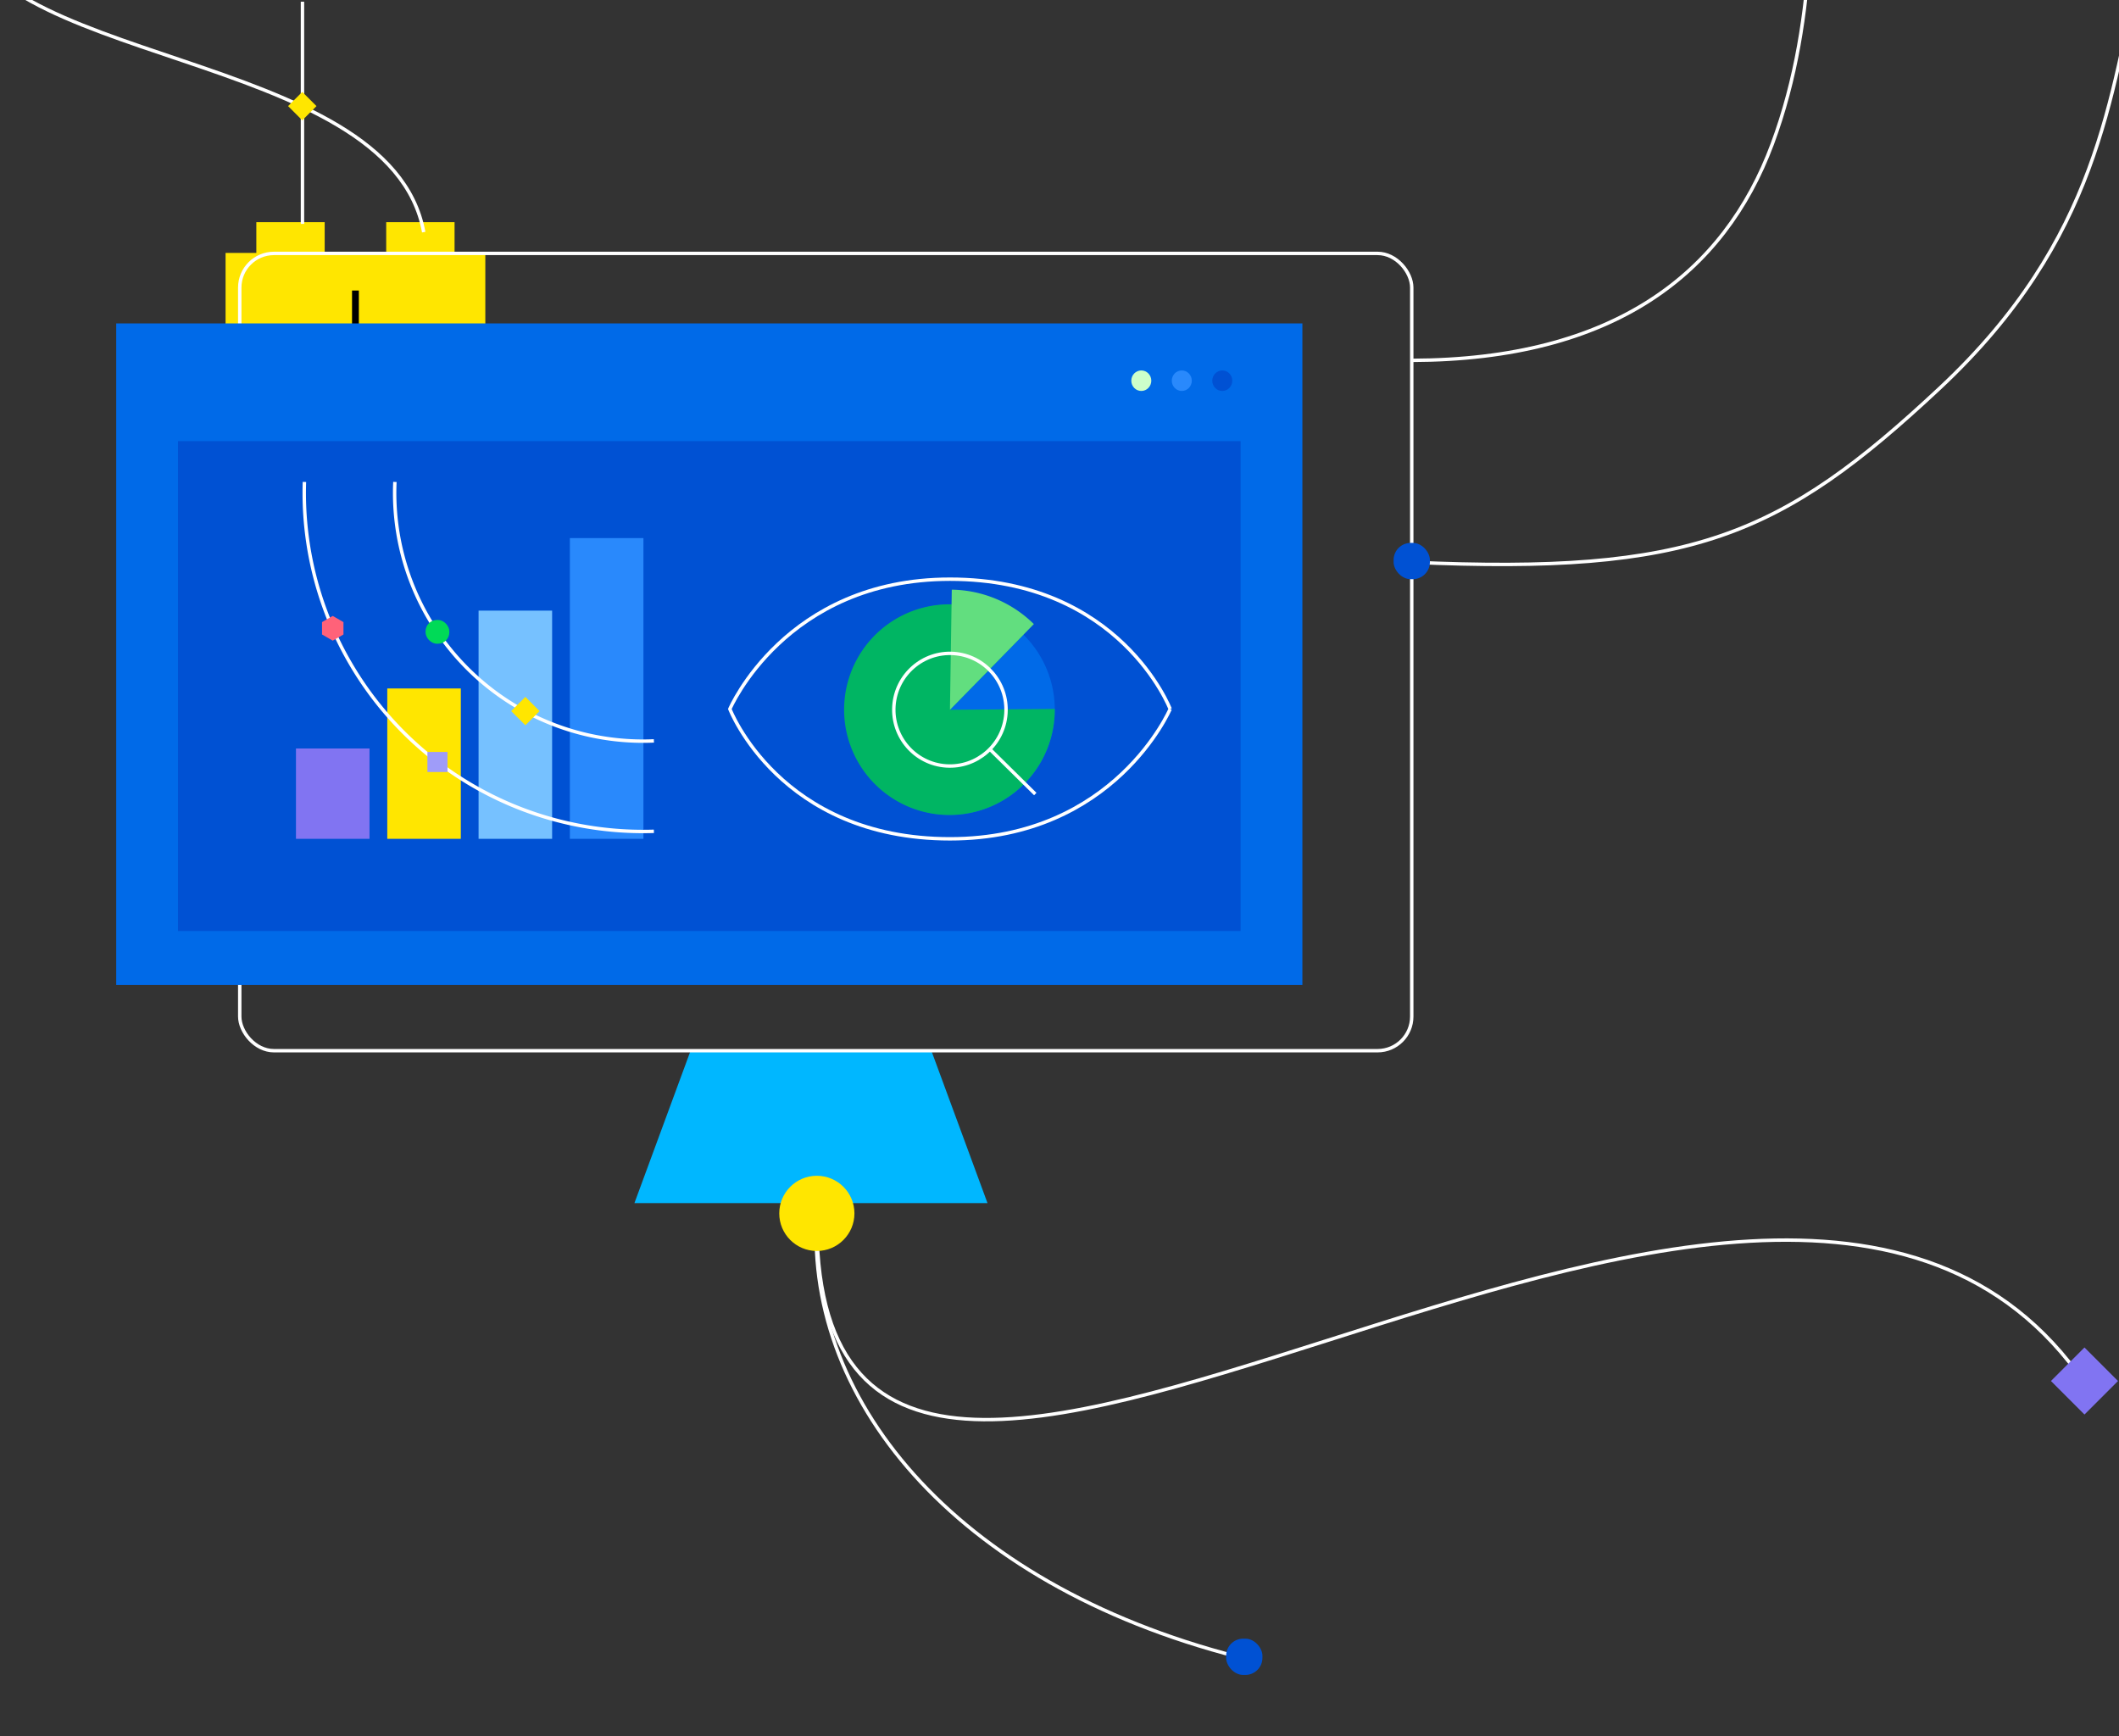 <?xml version="1.0" encoding="UTF-8"?>
<svg xmlns="http://www.w3.org/2000/svg" width="620" height="508">
  <rect width="100%" height="100%" fill="#333333" stroke="none"/>
  <defs>
    <clipPath id="a">
      <path transform="translate(1325 5383)" fill="#fff" stroke="#707070" d="M0 0h620v508H0z" />
    </clipPath>
  </defs>
  <g transform="translate(-1325 -5383)" clip-path="url(#a)">
    <g>
      <g>
        <path fill="#ffe600" d="M1391 5457h76v58h-76z" />
        <path fill="#ffe600" d="M1400 5448h20v20h-20z" />
        <path fill="#ffe600" d="M1438 5448h20v20h-20z" />
        <path fill="#ffe600" d="M1400 5506h20v18h-20z" />
        <path fill="#ffe600" d="M1438 5506h20v18h-20z" />
        <path fill="#fff" stroke="#000" stroke-miterlimit="10" stroke-width="2" d="M1429 5468v38" />
        <path fill="#fff" stroke="#000" stroke-miterlimit="10" stroke-width="2" d="M1409 5486h38" />
        <path d="M1312.752 5357.02c3.332 45.774 126.2 39.467 136.225 93.895" fill="none" stroke="#fff" />
      </g>
      <g transform="translate(1359 5457.139)">
        <g>
          <path d="M238.504 233.263l16.435 44.6H151.625l16.437-44.6h132.292" fill="#00b7ff" />
        </g>
        <rect width="342.916" height="233.263" rx="10" transform="translate(36.149)" fill="none" stroke="#fff" />
        <g transform="translate(0 20.485)">
          <path fill="#006ae8" d="M0 0h347.068v193.54H0z" />
          <ellipse cx="2.927" cy="3.002" rx="2.927" ry="3.002" transform="translate(297.008 13.756)" fill="#cdffca" />
          <ellipse cx="2.927" cy="3.002" rx="2.927" ry="3.002" transform="translate(308.855 13.756)" fill="#2989fc" />
          <ellipse cx="2.927" cy="3.002" rx="2.927" ry="3.002" transform="translate(320.702 13.756)" fill="#0051d3" />
          <path fill="#0051d3" d="M18.077 34.43H328.99v143.325H18.077z" />
        </g>
        <g transform="translate(-1354 -203.139)">
          <path d="M1559.019 484c-3 169.677 277.16-86.89 370.883 49.573" fill="none" stroke="#fff" />
          <path d="M1559.192 482.337c-4.934 54.714 39.311 109.924 123.012 131.4" fill="none" stroke="#fff" />
          <circle cx="11" cy="11" r="11" transform="translate(1548 473)" fill="#ffe600" />
        </g>
        <rect width="10.618" height="10.614" rx="5" transform="translate(324.757 405.287)" fill="#0051d3" />
      </g>
      <g transform="translate(-188.6 5199.538)">
        <path fill="#2989fc" d="M1680.342 340.893h21.519v87.986h-21.519z" />
        <path fill="#76c1ff" d="M1653.627 362.114h21.519v66.765h-21.519z" />
        <path fill="#ffe600" d="M1626.913 384.886h21.519v43.993h-21.519z" />
        <path fill="#8174f2" d="M1600.198 402.447h21.519v26.432h-21.519z" />
        <g>
          <g fill="none" stroke="#fff">
            <path d="M1704.925 400.224a64.57 64.57 0 01-3.181.077 72.668 72.668 0 01-72.677-72.659c0-1.064.026-2.122.077-3.18" />
            <path d="M1704.925 426.68a105.13 105.13 0 01-3.181.052 99.107 99.107 0 01-99.127-99.089c0-1.064.019-2.122.052-3.18" />
          </g>
        </g>
        <path fill="#9f9cf9" d="M1638.655 403.465h5.875v5.873h-5.875z" />
        <path fill="#ffe600" d="M1667.323 387.352l4.153 4.153-4.153 4.153-4.153-4.153z" />
        <rect width="6.949" height="6.946" rx="3.314" transform="translate(1638.118 364.849)" fill="#00da57" />
        <path d="M1614.094 369.094v-3.619l-3.136-1.81-3.136 1.81v3.619l3.136 1.81z" fill="#ff6279" />
      </g>
      <path d="M1951.26 5372.5c-8.889 38.618-11.992 80.338-58.644 124s-72.8 54.637-154.55 50.996" fill="none" stroke="#fff" />
      <path d="M1855.219 5309.535c-.154 37.511 2.419 77.792-11.676 115.622s-46.306 63.12-105.476 63.278" fill="none" stroke="#fff" />
      <rect width="10.618" height="10.614" rx="5" transform="translate(1732.757 5541.838)" fill="#0051d3" />
      <g>
        <g>
          <g>
            <g>
              <path d="M1667.376 5590.434s-16.225 37.983-64.414 37.983c-49.811 0-64.413-37.983-64.413-37.983h0s16.224-37.982 64.413-37.982c49.811 0 64.414 37.982 64.414 37.982" fill="none" stroke="#fff" />
            </g>
          </g>
        </g>
        <g transform="translate(1570.249 5555.518)">
          <ellipse cx="30.789" cy="30.673" rx="30.789" ry="30.673" transform="rotate(-86.1 34.12 31.874)" fill="#006ae8" />
          <path d="M32.698 35.14l21.505-21.965a30.821 30.821 0 109.167 21.722z" fill="#00b563" />
          <path d="M32.698 35.138l24.547-25.07A34.921 34.921 0 0033.235 0z" fill="#62de7f" />
          <path fill="none" stroke="#fff" d="M44.435 46.747l13.228 13.048" />
          <ellipse cx="16.483" cy="16.421" rx="16.483" ry="16.421" transform="rotate(-86.1 34.596 17.096)" fill="none" stroke="#fff" />
        </g>
      </g>
      <path fill="none" stroke="#fff" d="M1413.5 5448.5v-65" />
      <path fill="#ffe600" d="M1413.444 5409.891l4.153 4.153-4.153 4.153-4.153-4.153z" />
      <path fill="#8174f2" d="M1934.9 5777.233l9.809 9.809-9.809 9.809-9.809-9.81z" />
    </g>
  </g>
</svg>